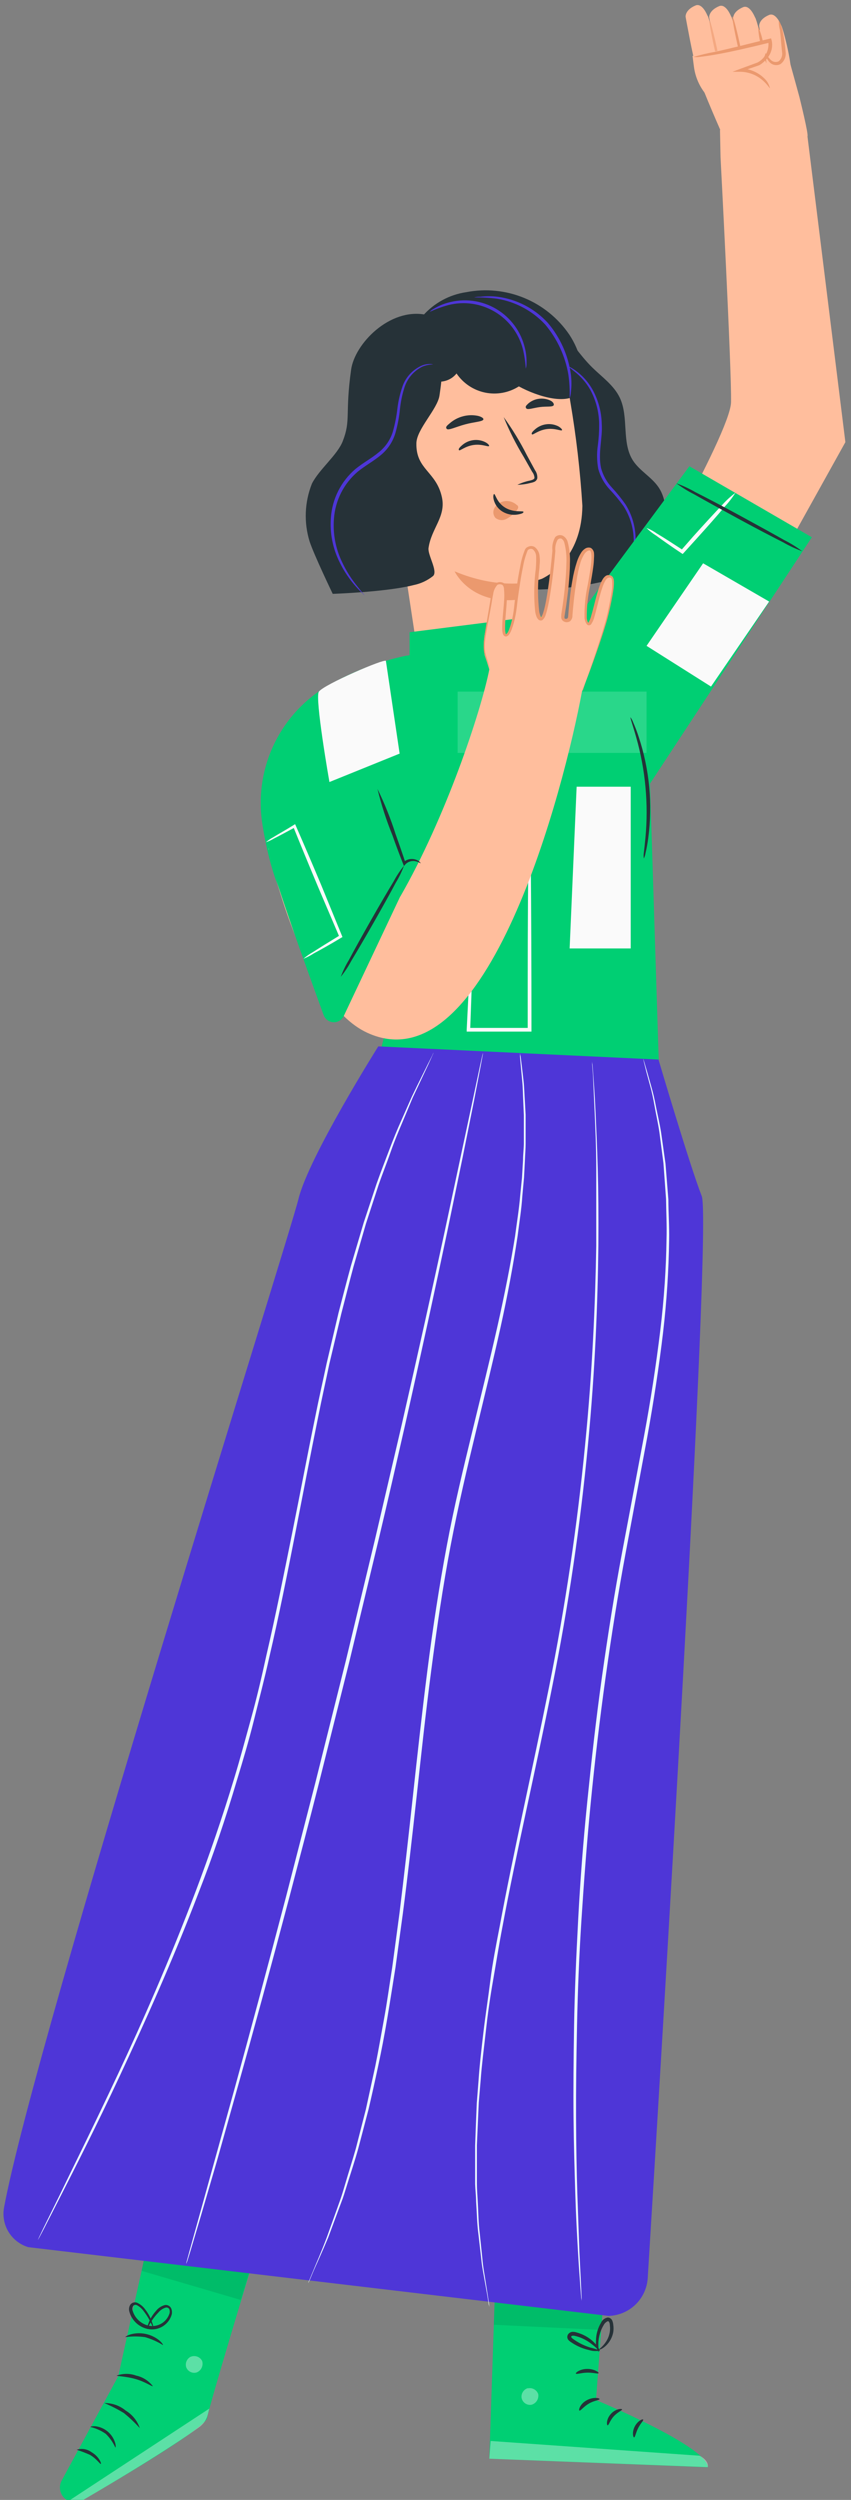 <?xml version="1.0" encoding="UTF-8"?> <svg xmlns="http://www.w3.org/2000/svg" width="124" height="364" viewBox="0 0 124 364" fill="none"><rect x="0" y="0" width="124" height="364" fill="#808080" stroke="none"/> <path d="M104.911 18.91L104.991 22.91C104.991 22.91 106.621 53.91 106.521 58.57C106.421 63.23 90.871 89.82 90.871 89.82L100.371 105.38L123.181 64.38L117.721 20.38L117.591 19.29" fill="#FFBE9D"></path> <path d="M116.481 14.12C116.401 13.79 113.361 2.82 113.361 2.82L101.361 9.77C101.361 10.77 104.951 18.91 104.951 18.91L107.001 21.06C107.001 21.06 117.421 19.96 117.651 19.85C117.881 19.74 116.481 14.12 116.481 14.12Z" fill="#FFBE9D"></path> <path d="M113.791 3.63C113.791 3.63 113.861 3.72 113.911 3.87C114.371 5.09 115.701 10.6 115.091 11.01C114.481 11.42 112.421 11.52 112.091 10.83C111.761 10.14 110.621 3.83 110.621 3.83C110.621 3.83 110.501 2.83 112.081 2.17C113.071 1.78 113.791 3.63 113.791 3.63Z" fill="#FFBE9D"></path> <path d="M110 2.5C110 2.5 110.07 2.59 110.12 2.74C110.58 3.96 111.91 9.47 111.3 9.88C110.69 10.29 108.63 10.39 108.3 9.7C107.97 9.01 106.83 2.7 106.83 2.7C106.83 2.7 106.71 1.7 108.29 1.04C109.27 0.65 110 2.5 110 2.5Z" fill="#FFBE9D"></path> <path d="M106.51 2.35C106.51 2.35 106.58 2.44 106.63 2.59C107.09 3.81 108.42 9.32 107.81 9.73C107.2 10.14 105.14 10.24 104.81 9.55C104.48 8.86 103.34 2.55 103.34 2.55C103.34 2.55 103.22 1.55 104.8 0.89C105.79 0.5 106.51 2.35 106.51 2.35Z" fill="#FFBE9D"></path> <path d="M103.071 2.25C103.071 2.25 103.141 2.34 103.191 2.49C103.651 3.71 104.981 9.22 104.371 9.63C103.761 10.04 101.701 10.14 101.371 9.45C101.041 8.76 99.9 2.45 99.9 2.45C99.9 2.45 99.781 1.45 101.361 0.79C102.351 0.4 103.071 2.25 103.071 2.25Z" fill="#FFBE9D"></path> <path d="M111.671 9.23C111.642 8.302 111.497 7.382 111.241 6.49C111.099 5.587 110.84 4.706 110.471 3.87C110.499 4.797 110.644 5.718 110.901 6.61C111.043 7.513 111.302 8.393 111.671 9.23V9.23Z" fill="#EB996E"></path> <path d="M108.428 10.085C108.525 10.063 108.225 8.328 107.758 6.208C107.291 4.089 106.833 2.388 106.736 2.409C106.639 2.43 106.939 4.166 107.406 6.286C107.874 8.405 108.331 10.106 108.428 10.085Z" fill="#EB996E"></path> <g opacity="0.78"> <path opacity="0.78" d="M105.082 10.662C105.18 10.641 104.88 8.905 104.412 6.786C103.945 4.666 103.488 2.965 103.391 2.987C103.294 3.008 103.594 4.744 104.061 6.863C104.528 8.983 104.985 10.684 105.082 10.662Z" fill="#EB996E"></path> </g> <path d="M107.69 17.81L104 14.87C102.406 13.584 101.371 11.732 101.11 9.7L100.91 8.15L111.85 5.94C111.85 5.94 111.9 10.03 108.75 10.08L112.62 12.08L107.69 17.81Z" fill="#FFBE9D"></path> <path d="M112.191 12.86C112.141 12.86 111.901 12.41 111.241 11.8C110.33 10.956 109.142 10.476 107.901 10.45H106.731L107.831 10.04L110.381 9.1C110.89 8.831 111.31 8.42 111.592 7.919C111.874 7.417 112.005 6.845 111.971 6.27C111.961 6.182 111.944 6.095 111.921 6.01L112.231 6.18C109.161 6.94 106.381 7.58 104.351 7.93C103.351 8.11 102.511 8.22 101.941 8.29C101.643 8.335 101.339 8.335 101.041 8.29C102.106 7.976 103.188 7.722 104.281 7.53C106.281 7.09 109.041 6.4 112.111 5.64L112.351 5.58L112.421 5.81C112.454 5.928 112.478 6.048 112.491 6.17C112.575 6.871 112.408 7.58 112.021 8.17C111.669 8.707 111.201 9.158 110.651 9.49L108.081 10.38L108.011 9.96C109.347 10.016 110.607 10.594 111.521 11.57C111.856 11.932 112.087 12.378 112.191 12.86V12.86Z" fill="#EB996E"></path> <path d="M111.531 7.77C111.621 7.72 111.801 8.26 112.361 8.77C112.508 8.902 112.691 8.988 112.887 9.017C113.083 9.045 113.283 9.015 113.461 8.93C113.656 8.766 113.803 8.555 113.889 8.316C113.975 8.077 113.997 7.82 113.951 7.57C113.821 6.33 113.751 5.17 113.641 4.37C113.528 3.932 113.471 3.482 113.471 3.03C113.531 3.03 113.781 3.47 114.001 4.29C114.232 5.361 114.389 6.447 114.471 7.54C114.524 7.881 114.481 8.23 114.347 8.548C114.213 8.866 113.993 9.14 113.711 9.34C113.45 9.472 113.153 9.514 112.865 9.459C112.578 9.405 112.317 9.258 112.121 9.04C111.881 8.784 111.703 8.476 111.601 8.14C111.511 7.92 111.491 7.79 111.531 7.77Z" fill="#EB996E"></path> <path d="M74.141 44C76.801 43.84 79.271 45.46 81.141 47.4C83.011 49.34 84.401 51.64 86.301 53.51C87.721 54.9 89.441 56.1 90.301 57.89C91.671 60.75 90.521 64.44 92.251 67.09C93.251 68.59 94.941 69.46 95.951 70.94C97.211 72.79 97.111 75.21 96.831 77.43C96.768 78.99 96.223 80.492 95.271 81.73C94.379 82.559 93.298 83.157 92.121 83.47C83.393 86.423 73.968 86.625 65.121 84.05" fill="#263238"></path> <path d="M55.811 61.88C55.583 60.054 55.724 58.201 56.226 56.43C56.727 54.66 57.579 53.008 58.731 51.573C59.883 50.138 61.311 48.949 62.931 48.075C64.55 47.202 66.329 46.663 68.161 46.49C71.71 46.216 75.23 47.304 78.005 49.533C80.781 51.762 82.603 54.965 83.101 58.49C83.956 63.508 84.544 68.569 84.861 73.65C84.771 80.7 80.641 83.45 78.971 84.27C78.368 84.488 77.745 84.642 77.111 84.73V84.73V84.78L78.681 92.88C79.391 98.19 76.431 102.88 71.131 103.69C65.831 104.5 61.661 100.39 60.851 95.08L55.811 61.88Z" fill="#FFBE9D"></path> <path d="M81.89 62.64C81.77 62.8 80.89 62.31 79.65 62.48C78.41 62.65 77.65 63.38 77.52 63.25C77.39 63.12 77.52 62.91 77.89 62.58C78.354 62.147 78.941 61.867 79.57 61.78C80.191 61.692 80.824 61.8 81.38 62.09C81.78 62.33 81.95 62.57 81.89 62.64Z" fill="#263238"></path> <path d="M71.261 64.95C71.141 65.11 70.261 64.62 69.021 64.79C67.781 64.96 67.021 65.69 66.891 65.56C66.761 65.43 66.891 65.22 67.261 64.89C67.725 64.457 68.312 64.177 68.941 64.09C69.562 64.002 70.195 64.11 70.751 64.4C71.161 64.63 71.321 64.87 71.261 64.95Z" fill="#263238"></path> <path d="M75.391 70.59C75.992 70.302 76.627 70.09 77.281 69.96C77.581 69.88 77.861 69.78 77.881 69.57C77.858 69.252 77.74 68.949 77.541 68.7L76.301 66.51C75.177 64.664 74.204 62.731 73.391 60.73C74.66 62.48 75.787 64.329 76.761 66.26L77.961 68.47C78.204 68.809 78.321 69.223 78.291 69.64C78.262 69.755 78.208 69.861 78.131 69.951C78.055 70.041 77.959 70.113 77.851 70.16C77.688 70.231 77.516 70.282 77.341 70.31C76.705 70.485 76.05 70.579 75.391 70.59Z" fill="#263238"></path> <path d="M77.07 84.77C77.07 84.77 72.51 85.82 66.24 83.19C66.24 83.19 68.95 89.02 77.49 86.95L77.07 84.77Z" fill="#EB996E"></path> <path d="M75.31 73.54C75.046 73.294 74.725 73.117 74.376 73.026C74.027 72.936 73.66 72.933 73.31 73.02C73.05 73.083 72.806 73.198 72.591 73.358C72.376 73.518 72.196 73.719 72.06 73.95C71.929 74.172 71.869 74.43 71.888 74.687C71.908 74.945 72.007 75.19 72.17 75.39C72.393 75.576 72.666 75.691 72.954 75.722C73.243 75.752 73.534 75.695 73.79 75.56C74.323 75.278 74.796 74.894 75.18 74.43C75.301 74.316 75.399 74.18 75.47 74.03C75.504 73.958 75.515 73.877 75.502 73.799C75.49 73.721 75.454 73.648 75.4 73.59" fill="#EB996E"></path> <path d="M72 71.93C72.19 71.93 72.38 73.19 73.63 73.93C74.88 74.67 76.23 74.34 76.27 74.52C76.31 74.7 76 74.82 75.42 74.92C74.664 75.041 73.888 74.893 73.23 74.5C72.6 74.12 72.141 73.511 71.95 72.8C71.81 72.28 71.91 71.93 72 71.93Z" fill="#263238"></path> <path d="M70.44 61.06C70.37 61.4 69.15 61.42 67.78 61.79C66.41 62.16 65.33 62.71 65.1 62.45C64.87 62.19 65.1 61.99 65.56 61.61C66.113 61.136 66.767 60.794 67.473 60.611C68.178 60.427 68.916 60.406 69.63 60.55C70.17 60.68 70.47 60.9 70.44 61.06Z" fill="#263238"></path> <path d="M80.682 59C80.512 59.3 79.682 59.14 78.682 59.27C77.682 59.4 76.882 59.72 76.682 59.46C76.482 59.2 76.682 59.04 77.002 58.73C77.451 58.356 78 58.122 78.581 58.057C79.162 57.991 79.75 58.096 80.272 58.36C80.602 58.55 80.752 58.82 80.682 59Z" fill="#263238"></path> <path d="M84.492 56.94C83.032 59.17 78.402 57.79 75.602 56.26C74.142 57.19 72.376 57.514 70.68 57.163C68.985 56.812 67.493 55.813 66.522 54.38C64.922 56.38 61.672 55.75 60.522 53.45C59.372 51.15 60.002 48 61.592 46C63.231 44.124 65.487 42.897 67.952 42.54C70.783 41.991 73.712 42.284 76.378 43.382C79.044 44.48 81.329 46.336 82.952 48.72C84.492 51.05 85.412 54.18 84.502 56.97" fill="#263238"></path> <path d="M62.002 45.819C56.752 44.819 51.692 50.05 51.162 53.819C50.252 60.319 51.162 61.13 49.942 64.24C49.172 66.24 46.502 68.34 45.452 70.419C44.381 73.105 44.261 76.076 45.112 78.84C45.772 80.84 48.482 86.469 48.482 86.469C48.482 86.469 56.292 86.21 60.282 85.189C61.313 84.98 62.28 84.528 63.102 83.87C63.852 83.18 62.292 80.799 62.442 79.79C62.852 76.909 65.012 75.249 64.392 72.4C63.572 68.629 60.602 68.4 60.672 64.57C60.672 62.52 63.762 59.569 64.042 57.569C64.322 55.569 65.502 48.469 62.042 45.849" fill="#263238"></path> <path d="M53.123 86.68C53.123 86.68 52.743 86.24 52.123 85.44C51.193 84.315 50.413 83.075 49.803 81.75C48.88 79.799 48.486 77.64 48.663 75.49C48.761 74.185 49.116 72.912 49.708 71.745C50.3 70.578 51.117 69.54 52.113 68.69C53.193 67.81 54.433 67.15 55.483 66.27C56.516 65.425 57.267 64.284 57.633 63C57.949 61.867 58.166 60.71 58.283 59.54C58.388 58.539 58.589 57.551 58.883 56.59C59.077 55.897 59.415 55.253 59.875 54.7C60.335 54.146 60.907 53.697 61.553 53.38C62.046 53.181 62.571 53.072 63.103 53.06C62.968 53.012 62.825 52.992 62.683 53C62.272 52.99 61.863 53.065 61.483 53.22C60.789 53.52 60.169 53.969 59.667 54.533C59.164 55.098 58.791 55.766 58.573 56.49C58.25 57.465 58.026 58.47 57.903 59.49C57.774 60.636 57.55 61.77 57.233 62.88C56.862 64.066 56.14 65.112 55.163 65.88C54.163 66.72 52.923 67.37 51.793 68.29C50.752 69.176 49.899 70.262 49.284 71.483C48.669 72.704 48.305 74.036 48.213 75.4C48.046 77.621 48.481 79.845 49.473 81.84C50.119 83.175 50.954 84.411 51.953 85.51C52.221 85.811 52.505 86.098 52.803 86.37C53.003 86.6 53.113 86.69 53.123 86.68Z" fill="#4E36D7"></path> <path d="M91.292 83.28C91.292 83.28 91.372 83.19 91.492 83C91.659 82.717 91.806 82.423 91.932 82.12C92.387 80.995 92.618 79.793 92.612 78.58C92.623 76.761 92.113 74.978 91.142 73.44C90.533 72.571 89.865 71.746 89.142 70.97C88.401 70.17 87.865 69.202 87.582 68.15C87.112 65.96 87.832 63.75 87.682 61.71C87.642 59.899 87.147 58.128 86.242 56.56C85.624 55.515 84.793 54.612 83.802 53.91C83.535 53.719 83.254 53.549 82.962 53.4C82.762 53.3 82.652 53.25 82.652 53.26C82.652 53.27 83.042 53.53 83.652 54.05C84.605 54.783 85.403 55.697 86.002 56.74C86.836 58.276 87.282 59.992 87.302 61.74C87.313 62.776 87.25 63.812 87.112 64.84C86.945 65.978 86.965 67.137 87.172 68.27C87.474 69.391 88.048 70.422 88.842 71.27C89.561 72.028 90.229 72.833 90.842 73.68C91.788 75.145 92.307 76.846 92.342 78.59C92.375 79.768 92.199 80.943 91.822 82.06C91.472 82.85 91.252 83.26 91.292 83.28Z" fill="#4E36D7"></path> <path d="M69.072 43.309C70.202 43.29 71.332 43.353 72.452 43.499C75.138 43.948 77.6 45.274 79.452 47.269C81.206 49.359 82.369 51.879 82.822 54.569C82.981 55.705 83.041 56.853 83.002 57.999C83.112 57.708 83.177 57.401 83.192 57.089C83.291 56.252 83.291 55.407 83.192 54.569C82.815 51.774 81.641 49.147 79.812 46.999C77.895 44.918 75.308 43.577 72.502 43.209C71.665 43.109 70.819 43.109 69.982 43.209C69.676 43.195 69.368 43.229 69.072 43.309Z" fill="#4E36D7"></path> <path d="M76.612 53.679C76.694 53.425 76.732 53.157 76.722 52.889C76.745 52.156 76.668 51.422 76.492 50.709C76.217 49.519 75.703 48.397 74.981 47.411C74.259 46.426 73.344 45.598 72.291 44.977C71.239 44.357 70.071 43.957 68.859 43.803C67.647 43.649 66.416 43.743 65.242 44.079C64.539 44.274 63.866 44.563 63.242 44.939C63.002 45.06 62.785 45.223 62.602 45.419C63.481 45.007 64.394 44.673 65.332 44.419C67.617 43.838 70.04 44.183 72.072 45.38C74.105 46.577 75.582 48.528 76.182 50.809C76.408 51.752 76.552 52.712 76.612 53.679V53.679Z" fill="#4E36D7"></path> <path d="M54.001 132.64C54.001 132.64 57.461 140.53 57.261 144.26C57.061 147.99 53.491 160.11 53.491 160.11L95.781 164.11L95.981 154.33L94.711 114.1L118.291 78.23L100.451 67.89L83.071 91.35L78.681 89.65L59.681 92.06V95.41L59.141 95.48C54.974 96.363 50.98 97.927 47.321 100.11C43.992 102.18 41.353 105.194 39.74 108.767C38.127 112.341 37.612 116.313 38.261 120.18C39.031 124.98 40.531 130.81 43.411 134.18C48.941 140.61 54.001 132.64 54.001 132.64Z" fill="url(#paint0_linear)"></path> <path d="M48.001 113.869C48.001 113.869 45.841 101.59 46.461 100.71C47.211 99.659 56.091 95.84 56.231 96.23L58.231 109.729L48.001 113.869Z" fill="#FAFAFA"></path> <path d="M84.022 114.55L83.002 138.1H91.902V114.55H84.022Z" fill="#FAFAFA"></path> <path d="M69.302 126.32C69.468 126.303 69.636 126.303 69.802 126.32H71.332L77.182 126.229H77.352V126.399C77.402 132.059 77.442 140.499 77.442 149.949V150.21H68.002V149.949L68.842 132.949L69.122 128.07L69.212 126.779C69.213 126.638 69.23 126.497 69.262 126.359C69.275 126.523 69.275 126.686 69.262 126.85V128.189L69.122 133.13L68.512 149.929L68.262 149.669H77.152L76.892 149.929C76.892 140.479 76.892 132.03 76.982 126.38L77.152 126.549L71.402 126.46H69.832C69.652 126.425 69.475 126.378 69.302 126.32V126.32Z" fill="#FAFAFA"></path> <path d="M103.601 99.969L94.211 94.04L102.451 82.019L112.071 87.59L103.601 99.969Z" fill="#FAFAFA"></path> <g opacity="0.4"> <path opacity="0.4" d="M94.212 100.7H66.682V109.63H94.212V100.7Z" fill="white"></path> </g> <path d="M93.811 125C93.766 124.725 93.766 124.445 93.811 124.17C93.881 123.65 93.961 122.89 94.051 121.95C94.505 117.055 94.051 112.119 92.711 107.39C92.201 105.58 91.791 104.48 91.871 104.45C92.04 104.67 92.172 104.917 92.261 105.18C92.564 105.866 92.831 106.567 93.061 107.28C94.633 112.018 95.112 117.05 94.461 122C94.366 122.746 94.233 123.487 94.061 124.22C94.021 124.491 93.936 124.755 93.811 125V125Z" fill="#263238"></path> <path d="M107.161 71.749C106.696 72.492 106.156 73.185 105.551 73.82C104.551 75.049 103.041 76.73 101.391 78.559L99.621 80.51L99.471 80.669L99.291 80.549C97.781 79.549 96.491 78.629 95.581 77.969C95.075 77.657 94.608 77.284 94.191 76.859C94.744 77.079 95.267 77.365 95.751 77.71C96.751 78.29 98.031 79.139 99.561 80.129H99.241L100.991 78.129C102.631 76.299 104.151 74.659 105.261 73.49C105.836 72.848 106.472 72.266 107.161 71.749Z" fill="#FAFAFA"></path> <path d="M116.891 80.26C115.932 79.91 115.005 79.478 114.121 78.97C112.441 78.12 110.121 76.91 107.601 75.54C105.081 74.17 102.791 72.91 101.151 71.98C100.239 71.519 99.37 70.98 98.551 70.37C99.509 70.719 100.436 71.151 101.321 71.66C103.001 72.51 105.321 73.72 107.841 75.09C110.361 76.46 112.651 77.72 114.291 78.65C115.202 79.111 116.072 79.649 116.891 80.26Z" fill="#263238"></path> <path d="M21.77 325.5L17.23 346L9 361.16C8.857 361.42 8.769 361.707 8.741 362.003C8.714 362.299 8.749 362.597 8.843 362.879C8.937 363.161 9.088 363.42 9.287 363.641C9.487 363.861 9.729 364.038 10 364.16V364.16C10.316 364.309 10.663 364.379 11.011 364.363C11.36 364.348 11.7 364.247 12 364.07C15.84 361.85 29.93 353.61 30.18 352.07C30.47 350.31 36.4 330.77 36.4 330.77L21.77 325.5Z" fill="url(#paint1_linear)"></path> <g opacity="0.6"> <path opacity="0.6" d="M10 364.15L30.49 350.71L30.28 351.57C30.091 352.324 29.637 352.984 29 353.43C27.33 354.63 22.66 357.86 12 364.08C11.697 364.253 11.357 364.35 11.009 364.362C10.66 364.374 10.314 364.301 10 364.15V364.15Z" fill="white"></path> </g> <g opacity="0.6"> <path opacity="0.6" d="M27.88 343.11C27.583 343.232 27.342 343.461 27.203 343.751C27.065 344.041 27.038 344.372 27.13 344.68C27.241 344.979 27.462 345.225 27.748 345.366C28.035 345.507 28.364 345.534 28.669 345.44C28.984 345.31 29.238 345.069 29.384 344.762C29.53 344.455 29.557 344.105 29.459 343.78C29.311 343.48 29.052 343.249 28.737 343.136C28.422 343.022 28.076 343.034 27.77 343.17" fill="white"></path> </g> <path d="M16.81 356.38C16.473 355.632 15.998 354.953 15.41 354.38C14.733 353.909 13.973 353.57 13.17 353.38C13.17 353.33 13.46 353.23 13.95 353.28C14.594 353.367 15.2 353.635 15.697 354.053C16.195 354.471 16.563 355.021 16.76 355.64C16.91 356.07 16.86 356.38 16.81 356.38Z" fill="#263238"></path> <path d="M14.69 358.76C14.57 358.82 14.08 358 13.1 357.44C12.472 357.156 11.827 356.909 11.17 356.7C11.532 356.581 11.917 356.551 12.293 356.612C12.668 356.673 13.024 356.823 13.33 357.05C14.45 357.69 14.81 358.73 14.69 358.76Z" fill="#263238"></path> <path d="M20.371 353.55C19.654 352.76 18.878 352.025 18.051 351.35C17.139 350.797 16.186 350.312 15.201 349.9C16.339 349.882 17.446 350.272 18.321 351C19.284 351.581 20.011 352.484 20.371 353.55V353.55Z" fill="#263238"></path> <path d="M22.27 347.44C22.19 347.55 21.18 346.8 19.72 346.39C18.26 345.98 17 346 17 345.9C17.917 345.567 18.923 345.567 19.84 345.9C20.807 346.108 21.669 346.654 22.27 347.44V347.44Z" fill="#263238"></path> <path d="M23.75 341.46C22.933 340.956 22.052 340.565 21.13 340.3C20.178 340.169 19.212 340.169 18.26 340.3C18.26 340.25 18.52 340.05 19.06 339.89C19.766 339.702 20.506 339.683 21.222 339.832C21.937 339.981 22.608 340.296 23.18 340.75C23.61 341.12 23.79 341.42 23.75 341.46Z" fill="#263238"></path> <path d="M21.441 339.16C21.435 338.891 21.49 338.625 21.601 338.38C21.843 337.689 22.22 337.053 22.711 336.51C23.035 336.081 23.492 335.772 24.011 335.63C24.186 335.598 24.366 335.621 24.527 335.697C24.689 335.772 24.823 335.895 24.911 336.05C25.066 336.359 25.101 336.715 25.011 337.05C24.804 337.729 24.363 338.313 23.765 338.697C23.169 339.082 22.455 339.242 21.751 339.15C21.059 339.051 20.413 338.749 19.893 338.283C19.373 337.816 19.004 337.206 18.831 336.53C18.788 336.359 18.784 336.182 18.816 336.009C18.849 335.836 18.919 335.673 19.021 335.53C19.141 335.389 19.303 335.292 19.484 335.252C19.664 335.213 19.853 335.233 20.021 335.31C20.491 335.536 20.894 335.88 21.191 336.31C21.635 336.886 21.974 337.536 22.191 338.23C22.293 338.477 22.34 338.743 22.331 339.01C21.989 338.112 21.517 337.27 20.931 336.51C20.671 336.144 20.329 335.846 19.931 335.64C19.841 335.599 19.741 335.589 19.645 335.611C19.55 335.632 19.464 335.685 19.401 335.76C19.342 335.86 19.304 335.971 19.29 336.086C19.277 336.202 19.287 336.319 19.321 336.43C19.488 337.009 19.819 337.528 20.272 337.925C20.726 338.322 21.284 338.581 21.881 338.67C22.474 338.738 23.073 338.603 23.58 338.287C24.086 337.971 24.471 337.493 24.671 336.93C24.755 336.704 24.755 336.455 24.671 336.23C24.624 336.144 24.552 336.074 24.464 336.031C24.376 335.988 24.277 335.974 24.181 335.99C23.744 336.113 23.357 336.368 23.071 336.72C22.384 337.428 21.832 338.254 21.441 339.16V339.16Z" fill="#263238"></path> <g opacity="0.3"> <path opacity="0.3" d="M21.241 327.73L20.631 330.65L35.091 334.89L36.331 330.79L21.771 325.5L21.241 327.73Z" fill="black"></path> </g> <path d="M88.061 333.09L86.841 349.46C86.841 349.46 103.071 356.2 103.141 359.25L71.301 358L72.161 332.41L88.061 333.09Z" fill="url(#paint2_linear)"></path> <g opacity="0.6"> <path opacity="0.6" d="M77.001 347.7C76.683 347.772 76.403 347.961 76.218 348.23C76.033 348.498 75.955 348.827 76.001 349.15C76.062 349.47 76.246 349.754 76.513 349.94C76.78 350.127 77.109 350.202 77.431 350.15C77.759 350.062 78.043 349.857 78.227 349.572C78.412 349.288 78.485 348.945 78.431 348.61C78.323 348.291 78.097 348.027 77.798 347.872C77.5 347.718 77.153 347.684 76.831 347.78" fill="white"></path> </g> <g opacity="0.6"> <path opacity="0.6" d="M71.301 358L71.491 355.42L101.941 357.57C101.941 357.57 103.331 358.24 103.131 359.23L71.301 358Z" fill="white"></path> </g> <path d="M87.361 349.32C87.361 349.48 86.571 349.52 85.781 349.99C84.991 350.46 84.561 351.1 84.421 350.99C84.281 350.88 84.551 349.99 85.511 349.48C86.471 348.97 87.401 349.17 87.361 349.32Z" fill="#263238"></path> <path d="M90.641 350.83C90.641 350.98 89.991 351.22 89.431 351.83C88.871 352.44 88.701 353.16 88.541 353.14C88.381 353.12 88.321 352.24 89.021 351.47C89.721 350.7 90.651 350.68 90.641 350.83Z" fill="#263238"></path> <path d="M92.392 354.9C92.252 354.9 92.062 354.14 92.492 353.31C92.922 352.48 93.662 352.16 93.722 352.31C93.782 352.46 93.312 352.88 92.972 353.57C92.632 354.26 92.542 354.89 92.392 354.9Z" fill="#263238"></path> <path d="M87.221 345.55C87.151 345.69 86.441 345.45 85.561 345.47C84.681 345.49 83.981 345.75 83.911 345.61C83.841 345.47 84.511 344.94 85.551 344.93C86.591 344.92 87.311 345.43 87.221 345.55Z" fill="#263238"></path> <g opacity="0.3"> <path opacity="0.3" d="M87.811 336.33L87.601 339.25L71.961 338.5L72.071 335.12L87.811 336.33Z" fill="black"></path> </g> <path d="M87.412 342.249C86.885 342.37 86.335 342.346 85.822 342.179C85.25 342.054 84.696 341.859 84.171 341.599C83.86 341.447 83.559 341.273 83.272 341.079C83.096 340.974 82.937 340.843 82.802 340.689C82.71 340.571 82.66 340.425 82.66 340.274C82.66 340.124 82.71 339.978 82.802 339.859C82.883 339.754 82.987 339.67 83.107 339.612C83.227 339.555 83.359 339.527 83.492 339.529C83.692 339.537 83.891 339.574 84.082 339.639C84.426 339.735 84.761 339.862 85.082 340.019C85.607 340.276 86.09 340.614 86.511 341.019C87.222 341.729 87.451 342.319 87.401 342.349C87.352 342.379 86.992 341.899 86.261 341.349C85.837 341.004 85.37 340.715 84.871 340.489C84.581 340.359 84.28 340.252 83.972 340.169C83.641 340.069 83.352 340.049 83.261 340.169C83.171 340.289 83.261 340.249 83.261 340.349C83.361 340.462 83.475 340.559 83.602 340.639C83.865 340.825 84.139 340.995 84.421 341.149C84.907 341.413 85.416 341.631 85.942 341.799C86.441 341.915 86.933 342.065 87.412 342.249V342.249Z" fill="#263238"></path> <path d="M87.201 342.459C86.916 341.992 86.79 341.445 86.841 340.899C86.833 339.953 87.086 339.022 87.571 338.209C87.66 338.008 87.799 337.832 87.973 337.697C88.148 337.563 88.353 337.474 88.571 337.439C88.713 337.448 88.849 337.497 88.964 337.58C89.079 337.663 89.168 337.778 89.221 337.909C89.295 338.099 89.343 338.297 89.361 338.499C89.415 338.854 89.415 339.215 89.361 339.569C89.251 340.162 88.997 340.718 88.621 341.189C87.971 341.989 87.311 342.189 87.301 342.099C87.291 342.009 87.801 341.739 88.301 340.969C88.593 340.523 88.784 340.018 88.861 339.489C88.904 339.184 88.904 338.875 88.861 338.569C88.861 338.229 88.711 337.949 88.581 337.979C88.451 338.009 88.141 338.219 88.001 338.479C87.833 338.749 87.689 339.034 87.571 339.329C87.374 339.836 87.249 340.368 87.201 340.909C87.141 341.849 87.281 342.439 87.201 342.459Z" fill="#263238"></path> <path d="M47.731 123.38L55.971 123.84C56.552 126.153 57.332 128.411 58.301 130.59C64.931 119.08 70.071 103.66 71.301 97.47C71.111 96.85 70.891 96.17 70.621 95.4C70.422 94.245 70.456 93.062 70.721 91.92C70.941 90.54 71.331 88.68 71.441 87.82C71.791 85.2 72.211 84.82 73.131 85.09C74.371 85.49 72.621 92.44 73.641 92.59C74.191 92.67 74.861 90.29 75.051 88.34C75.241 86.39 76.131 80.34 76.771 79.98C77.721 79.39 78.541 80.32 78.301 82.27C78.061 84.22 77.751 90.11 78.791 90.19C79.831 90.27 80.661 80.3 80.661 80.3C80.661 80.3 80.501 78.13 81.661 78.18C83.821 78.27 82.131 88.78 81.951 89.77C81.821 90.46 82.951 90.59 83.041 89.84C83.131 89.09 83.661 79.84 85.861 79.95C87.551 80.01 84.551 88.61 85.501 90.6C86.451 92.59 87.101 83.83 88.711 83.95C89.311 83.95 89.711 84.11 88.651 89.07C87.581 93.011 86.296 96.89 84.801 100.69C82.251 114.44 71.061 158.44 53.521 150.38C43.701 145.87 39.121 123.56 39.121 123.56L47.731 123.38Z" fill="#FFBE9D"></path> <path d="M84.892 100.7C84.907 100.597 84.934 100.497 84.972 100.4L85.262 99.53L86.412 96.21C86.902 94.77 87.502 93 88.102 90.92C88.412 89.92 88.652 88.76 88.882 87.55C88.992 86.95 89.112 86.33 89.182 85.69C89.208 85.357 89.208 85.023 89.182 84.69C89.182 84.36 89.112 84.1 88.852 84.09C88.592 84.08 88.402 84.24 88.222 84.52C88.052 84.815 87.911 85.127 87.802 85.45C87.572 86.11 87.382 86.81 87.202 87.53C87.022 88.25 86.852 88.99 86.632 89.74C86.538 90.154 86.368 90.547 86.132 90.9C86.071 90.969 85.991 91.018 85.902 91.04C85.847 91.052 85.789 91.052 85.734 91.04C85.679 91.028 85.627 91.004 85.582 90.97C85.485 90.879 85.406 90.771 85.352 90.65C85.26 90.447 85.199 90.231 85.172 90.01C85.134 88.329 85.302 86.65 85.672 85.01C85.812 84.17 85.972 83.32 86.082 82.45C86.139 82.022 86.172 81.591 86.182 81.16C86.182 80.76 86.132 80.23 85.952 80.16C85.772 80.09 85.352 80.32 85.142 80.68C84.91 81.052 84.725 81.452 84.592 81.87C84.326 82.763 84.129 83.676 84.002 84.6C83.842 85.52 83.722 86.46 83.612 87.42L83.472 88.86L83.412 89.59C83.421 89.747 83.397 89.904 83.34 90.051C83.283 90.198 83.195 90.33 83.082 90.44C82.936 90.544 82.761 90.6 82.582 90.6C82.403 90.6 82.228 90.544 82.082 90.44C82.001 90.386 81.932 90.315 81.88 90.232C81.829 90.149 81.795 90.056 81.782 89.96C81.768 89.87 81.768 89.779 81.782 89.69V89.51L82.002 88.04C82.142 87.04 82.262 86.04 82.352 85.04C82.442 84.04 82.512 83.04 82.532 82.04C82.583 81.031 82.482 80.019 82.232 79.04C82.175 78.79 82.025 78.572 81.812 78.43C81.71 78.398 81.6 78.398 81.498 78.43C81.396 78.462 81.307 78.525 81.242 78.61C80.973 79.108 80.861 79.677 80.922 80.24V80.24C80.742 82.24 80.532 84.15 80.242 86.05C80.092 87.05 79.942 87.94 79.702 88.88C79.642 89.113 79.572 89.347 79.492 89.58C79.411 89.862 79.247 90.112 79.022 90.3C78.918 90.35 78.8 90.364 78.687 90.338C78.575 90.313 78.474 90.25 78.402 90.16C78.302 90.049 78.224 89.92 78.172 89.78C78.085 89.547 78.021 89.306 77.982 89.06C77.796 87.235 77.796 85.395 77.982 83.57C78.102 82.719 78.149 81.859 78.122 81C78.115 80.81 78.07 80.624 77.989 80.452C77.908 80.28 77.793 80.126 77.652 80C77.589 79.958 77.519 79.931 77.444 79.919C77.37 79.907 77.294 79.91 77.222 79.93C77.141 79.953 77.064 79.987 76.992 80.03C76.936 80.065 76.894 80.118 76.872 80.18C76.57 80.934 76.348 81.719 76.212 82.52C76.042 83.32 75.902 84.12 75.782 84.91C75.662 85.7 75.542 86.48 75.442 87.24C75.342 88 75.282 88.77 75.132 89.52C75.002 90.26 74.805 90.986 74.542 91.69C74.474 91.868 74.394 92.042 74.302 92.21C74.182 92.37 74.122 92.57 73.792 92.67C73.712 92.684 73.63 92.674 73.555 92.642C73.481 92.61 73.417 92.557 73.372 92.49C73.312 92.394 73.269 92.289 73.242 92.18C73.201 91.996 73.178 91.808 73.172 91.62C73.172 90.19 73.362 88.88 73.442 87.62C73.498 87.014 73.498 86.405 73.442 85.8C73.442 85.53 73.322 85.21 73.162 85.15C73.056 85.099 72.94 85.072 72.822 85.072C72.704 85.072 72.588 85.099 72.482 85.15C72.135 85.529 71.918 86.009 71.862 86.52C71.742 87.04 71.692 87.52 71.592 88.05C71.242 90.05 70.872 91.74 70.692 93.13C70.607 93.744 70.607 94.366 70.692 94.98C70.812 95.49 70.982 95.98 71.072 96.29L71.312 97.1C71.346 97.19 71.37 97.284 71.382 97.38C71.335 97.294 71.298 97.204 71.272 97.11L70.982 96.32C70.862 95.96 70.692 95.55 70.542 95.01C70.452 94.38 70.452 93.74 70.542 93.11C70.692 91.69 71.032 90 71.352 88.01C71.442 87.52 71.492 87.01 71.602 86.46C71.656 86.185 71.73 85.915 71.822 85.65C71.911 85.343 72.097 85.073 72.352 84.88C72.506 84.8 72.678 84.758 72.852 84.758C73.026 84.758 73.197 84.8 73.352 84.88C73.742 85.1 73.762 85.48 73.832 85.78C73.891 86.409 73.891 87.041 73.832 87.67C73.772 88.94 73.572 90.28 73.602 91.67C73.608 91.831 73.628 91.992 73.662 92.15C73.662 92.31 73.782 92.38 73.762 92.34C73.742 92.3 73.922 92.2 73.992 92.07C74.072 91.921 74.142 91.768 74.202 91.61C74.449 90.928 74.633 90.225 74.752 89.51C74.892 88.79 74.942 88.03 75.042 87.25C75.142 86.47 75.252 85.69 75.372 84.9C75.492 84.11 75.632 83.3 75.802 82.49C75.941 81.639 76.175 80.807 76.502 80.01C76.567 79.879 76.668 79.768 76.792 79.69C76.902 79.625 77.019 79.575 77.142 79.54C77.277 79.504 77.418 79.498 77.556 79.52C77.693 79.543 77.825 79.594 77.942 79.67C78.136 79.826 78.296 80.02 78.413 80.24C78.53 80.46 78.601 80.702 78.622 80.95C78.683 81.404 78.683 81.865 78.622 82.32C78.622 82.75 78.532 83.19 78.502 83.63C78.343 85.417 78.363 87.216 78.562 89C78.595 89.211 78.648 89.419 78.722 89.62C78.752 89.7 78.796 89.775 78.852 89.84C78.852 90.04 78.852 89.84 78.852 89.92C78.852 90 78.852 89.92 78.852 89.85C78.956 89.711 79.037 89.555 79.092 89.39C79.162 89.18 79.232 88.96 79.292 88.74C79.522 87.85 79.672 86.91 79.822 85.97C80.102 84.08 80.312 82.15 80.492 80.19C80.41 79.495 80.558 78.793 80.912 78.19C81.055 78.055 81.234 77.964 81.428 77.93C81.622 77.897 81.822 77.921 82.002 78C82.178 78.096 82.333 78.227 82.457 78.385C82.581 78.543 82.671 78.725 82.722 78.92C82.989 79.951 83.097 81.016 83.042 82.08C83.042 83.08 82.952 84.14 82.862 85.16C82.772 86.18 82.642 87.16 82.502 88.16L82.272 89.64C82.212 89.95 82.272 89.96 82.272 90.05C82.329 90.089 82.397 90.109 82.467 90.109C82.536 90.109 82.604 90.089 82.662 90.05C82.772 89.98 82.782 89.83 82.802 89.56L82.862 88.83L83.002 87.38C83.112 86.38 83.232 85.47 83.402 84.53C83.555 83.594 83.779 82.672 84.072 81.77C84.22 81.313 84.425 80.876 84.682 80.47C84.82 80.247 85.004 80.057 85.222 79.91C85.345 79.818 85.489 79.758 85.641 79.736C85.792 79.713 85.947 79.728 86.092 79.78C86.219 79.861 86.327 79.969 86.407 80.097C86.486 80.225 86.536 80.37 86.552 80.52C86.573 80.756 86.573 80.994 86.552 81.23C86.54 81.682 86.504 82.132 86.442 82.58C86.322 83.46 86.172 84.31 86.022 85.16C85.656 86.754 85.482 88.385 85.502 90.02C85.52 90.195 85.564 90.367 85.632 90.53C85.661 90.591 85.698 90.648 85.742 90.7C85.742 90.7 85.742 90.7 85.742 90.7C85.742 90.7 85.742 90.7 85.742 90.64C85.931 90.33 86.069 89.993 86.152 89.64C86.372 88.91 86.542 88.17 86.732 87.45C86.922 86.73 87.112 86.02 87.362 85.34C87.482 84.992 87.636 84.657 87.822 84.34C87.922 84.172 88.05 84.023 88.202 83.9C88.29 83.829 88.392 83.778 88.502 83.75C88.608 83.732 88.716 83.732 88.822 83.75C88.937 83.762 89.047 83.804 89.14 83.873C89.233 83.941 89.306 84.034 89.352 84.14C89.422 84.318 89.459 84.508 89.462 84.7C89.467 85.034 89.447 85.368 89.402 85.7C89.322 86.35 89.202 86.98 89.082 87.58C88.842 88.79 88.572 89.92 88.252 90.96C87.622 93.04 86.992 94.8 86.482 96.24C85.972 97.68 85.532 98.78 85.242 99.53L84.902 100.38C84.911 100.487 84.907 100.594 84.892 100.7V100.7Z" fill="#EB996E"></path> <path d="M39.109 124.33C40.699 129.95 43.819 138.64 47.159 147.8C47.267 148.095 47.458 148.351 47.711 148.537C47.963 148.723 48.265 148.83 48.578 148.845C48.891 148.86 49.201 148.782 49.47 148.621C49.739 148.46 49.955 148.223 50.089 147.94L58.289 130.59C58.289 130.59 56.289 116.34 56.479 116.84C56.669 117.34 39.549 118.68 39.549 118.68L39.109 124.33Z" fill="url(#paint3_linear)"></path> <path d="M61.29 125.71C61.29 125.71 61.08 125.55 60.66 125.43C60.383 125.348 60.09 125.344 59.811 125.418C59.532 125.492 59.279 125.641 59.08 125.85L58.86 126.1L58.74 125.79C58.3 124.67 57.74 123.22 57.18 121.62C56.289 119.426 55.56 117.17 55 114.87C56.04 116.995 56.922 119.195 57.64 121.45C58.21 123.04 58.72 124.52 59.09 125.66L58.75 125.59C59.039 125.292 59.427 125.111 59.84 125.08C60.141 125.05 60.443 125.099 60.72 125.22C61.19 125.43 61.32 125.7 61.29 125.71Z" fill="#263238"></path> <path d="M49.66 142.22C49.977 141.364 50.375 140.54 50.85 139.76C51.64 138.27 52.77 136.24 54.04 134.01C55.31 131.78 56.49 129.77 57.36 128.33C57.789 127.523 58.295 126.759 58.87 126.05C58.553 126.906 58.155 127.73 57.68 128.51C56.89 130 55.76 132.03 54.49 134.26C53.22 136.49 52.04 138.5 51.17 139.94C50.741 140.747 50.236 141.51 49.66 142.22V142.22Z" fill="#263238"></path> <path d="M44.2 139.61C44.643 139.231 45.122 138.896 45.63 138.61C46.56 138.01 47.91 137.17 49.55 136.17L49.46 136.44L46.35 129.15C44.93 125.77 43.66 122.68 42.73 120.37L43 120.46C41.7 121.16 40.65 121.73 39.91 122.1C39.542 122.323 39.149 122.504 38.74 122.64C39.068 122.357 39.427 122.112 39.81 121.91C40.51 121.47 41.54 120.91 42.81 120.12L43 120L43.09 120.2C44.09 122.48 45.41 125.55 46.83 128.93L49.83 136.26L49.9 136.44L49.74 136.53C48.08 137.53 46.74 138.28 45.74 138.81C45.254 139.126 44.738 139.394 44.2 139.61V139.61Z" fill="#FAFAFA"></path> <path d="M88.691 337.21C90.155 337.165 91.55 336.576 92.603 335.557C93.655 334.537 94.289 333.162 94.381 331.7C96.091 304.02 103.791 178.11 102.251 174.16C100.511 169.72 95.951 154.28 95.951 154.28L55.121 152.36C55.121 152.36 45.001 168.42 43.491 174.57C42.181 180.08 5.191 296.63 0.591 321.42C0.363 322.649 0.597 323.919 1.249 324.986C1.901 326.053 2.923 326.841 4.121 327.2L88.691 337.21Z" fill="#4E36D7"></path> <path d="M63.18 153.26C63.18 153.26 63.13 153.41 63 153.7L62.41 155L60.14 159.82L58.65 163.37C58.1 164.67 57.5 166.07 56.96 167.63C56.42 169.19 55.76 170.81 55.15 172.58L53.32 178.19L51.51 184.43C50.92 186.61 50.36 188.89 49.74 191.25L48 198.55C47.47 201.09 46.88 203.69 46.35 206.38C45.25 211.74 44.18 217.38 43.03 223.24C41.88 229.1 40.68 235.14 39.24 241.3C38.56 244.39 37.76 247.41 37.02 250.4C36.28 253.39 35.41 256.3 34.54 259.16C32.85 264.87 31 270.31 29 275.43C25.09 285.67 21 294.68 17.5 302.17C14 309.66 10.93 315.65 8.83 319.77L6.4 324.52L5.75 325.75C5.6 326.02 5.51 326.16 5.51 326.16C5.51 326.16 5.57 326.01 5.7 325.73L6.3 324.48L8.66 319.69C10.66 315.53 13.66 309.52 17.18 302.02C20.7 294.52 24.68 285.5 28.56 275.26C30.49 270.14 32.37 264.71 34.1 259.01C34.97 256.16 35.75 253.24 36.57 250.27C37.39 247.3 38.11 244.27 38.78 241.18C40.21 235.03 41.41 228.98 42.58 223.18C43.75 217.38 44.82 211.69 45.93 206.32C46.46 203.63 47.06 201.03 47.6 198.49L49.33 191.14C49.95 188.78 50.53 186.5 51.13 184.32L53 178L54.86 172.39C55.48 170.63 56.13 168.99 56.71 167.45C57.29 165.91 57.88 164.45 58.45 163.2L60 159.7C61 157.61 61.82 156.01 62.36 154.91L62.99 153.67C63.09 153.4 63.18 153.26 63.18 153.26Z" fill="#ECF9FF"></path> <path d="M27.131 329.63C27.131 329.63 27.131 329.47 27.231 329.17L27.591 327.84L29.011 322.74L34.211 304C36.391 296.08 38.931 286.63 41.691 276.12L45.941 259.61L50.381 241.86L54.661 224.06L58.531 207.46C60.951 196.87 63.071 187.31 64.801 179.28L68.861 160.28L69.961 155.1L70.261 153.76C70.331 153.46 70.381 153.31 70.381 153.31C70.381 153.31 70.381 153.47 70.311 153.77L70.061 155.12L69.061 160.32L67.411 168.53L65.161 179.39C63.471 187.39 61.391 197 59.001 207.6C57.791 212.9 56.531 218.46 55.161 224.21L50.891 242L46.441 259.76C44.991 265.49 43.531 271.01 42.161 276.26C39.381 286.76 36.801 296.2 34.571 304.12L31.571 314.79L29.231 322.79L27.721 327.86L27.311 329.18C27.191 329.48 27.131 329.63 27.131 329.63Z" fill="#ECF9FF"></path> <path d="M75.78 153.33C75.78 153.33 75.78 153.49 75.86 153.8L76.03 155.17L76.29 157.41C76.39 158.29 76.41 159.32 76.49 160.48L76.59 162.31C76.59 162.977 76.59 163.643 76.59 164.31C76.59 164.977 76.59 165.71 76.59 166.51C76.59 167.27 76.52 168.07 76.49 168.89L76.36 171.44L76.11 174.14C76 176 75.67 178 75.42 180C74.8 184.09 73.98 188.55 72.93 193.29C71.88 198.03 70.64 203.08 69.36 208.39C68.08 213.7 66.76 219.28 65.65 225.11C64.54 230.94 63.65 237.02 62.83 243.27C62.01 249.52 61.36 255.64 60.71 261.55C60.06 267.46 59.41 273.16 58.71 278.55L57.63 286.46C57.22 289.02 56.84 291.46 56.43 293.9C56.02 296.34 55.58 298.6 55.11 300.81C54.64 303.02 54.17 305.13 53.7 307.14L52.2 312.85C51.7 314.64 51.14 316.31 50.66 317.85C50.41 318.63 50.19 319.39 49.94 320.11L49.17 322.17L47.83 325.78C46.94 327.91 46.18 329.54 45.69 330.66L45.13 332C45 332.28 44.92 332.42 44.92 332.42C44.92 332.42 44.92 332.27 45.08 331.98L45.61 330.7C46.07 329.57 46.8 327.94 47.61 325.79L48.91 322.17L49.65 320.1C49.9 319.38 50.11 318.62 50.35 317.83C50.81 316.26 51.35 314.59 51.85 312.83L53.31 307.13L54.69 300.8C55.14 298.59 55.53 296.28 55.97 293.9C56.41 291.52 56.74 289.02 57.15 286.47L58.21 278.56C58.88 273.14 59.52 267.44 60.16 261.56C60.8 255.68 61.47 249.56 62.27 243.27C63.07 236.98 64.01 230.92 65.1 225.08C66.19 219.24 67.55 213.65 68.84 208.34C70.13 203.03 71.38 198 72.45 193.26C73.52 188.52 74.41 184 75.05 180C75.31 178 75.64 176 75.79 174.16L76.06 171.47L76.21 168.93C76.21 168.11 76.32 167.32 76.33 166.56V164.36V162.36L76.25 160.54C76.19 159.39 76.19 158.36 76.1 157.48L75.89 155.24L75.77 153.86C75.78 153.5 75.78 153.33 75.78 153.33Z" fill="#ECF9FF"></path> <path d="M71.32 336C71.32 336 71.32 335.85 71.21 335.54L71.001 334.19L70.6 331.97C70.451 331.09 70.231 330.08 70.13 328.97L69.691 325.14C69.501 323.74 69.49 322.2 69.371 320.56C69.371 319.74 69.26 318.89 69.231 318.01V315.29V312.41L69.341 309.41L69.471 306.23L69.731 302.91C69.88 300.65 70.16 298.31 70.441 295.91C70.721 293.51 71.121 291 71.441 288.43C71.76 285.86 72.281 283.23 72.8 280.54C74.8 269.76 77.51 258.02 80.001 245.64C82.346 234 84.099 222.248 85.251 210.43C86.331 199.54 86.74 189.68 86.88 181.43C86.88 177.29 86.88 173.55 86.88 170.26C86.88 166.97 86.74 164.14 86.641 161.83C86.54 159.52 86.451 157.72 86.4 156.5L86.281 155C86.281 154.69 86.281 154.53 86.281 154.53C86.281 154.53 86.281 154.69 86.331 155L86.441 156.38C86.52 157.6 86.671 159.38 86.77 161.7C86.871 164.02 87.01 166.85 87.1 170.14C87.191 173.43 87.221 177.14 87.191 181.32C87.1 189.61 86.721 199.48 85.671 210.39C84.544 222.229 82.802 234.002 80.451 245.66C78.001 258 75.221 269.76 73.221 280.52C72.701 283.21 72.29 285.84 71.841 288.4C71.391 290.96 71.05 293.4 70.781 295.87C70.51 298.34 70.201 300.62 70.04 302.87L69.76 306.18L69.621 309.35L69.49 312.35C69.49 313.336 69.49 314.293 69.49 315.22C69.49 316.146 69.49 317.05 69.49 317.93C69.49 318.81 69.57 319.66 69.611 320.48C69.71 322.12 69.71 323.65 69.891 325.05L70.29 328.88C70.38 330.04 70.581 331.04 70.71 331.88L71.061 334.11L71.27 335.48C71.311 335.86 71.32 336 71.32 336Z" fill="#ECF9FF"></path> <path d="M93.73 154.18C93.73 154.18 93.79 154.33 93.88 154.63L94.27 155.96L94.88 158.12C95.164 159.107 95.398 160.109 95.58 161.12C95.8 162.25 96.11 163.5 96.33 164.89L96.97 169.42L97.39 174.66C97.39 176.52 97.54 178.49 97.5 180.55C97.435 185.045 97.142 189.534 96.62 194C96.05 198.82 95.27 203.95 94.3 209.32L91.16 226.13C90.07 232 89.11 238 88.24 244.24C87.37 250.48 86.66 256.57 86.08 262.47C85.5 268.37 85.08 274.08 84.73 279.47C84.38 284.86 84.18 290.08 84.08 294.93C83.98 299.78 83.92 304.29 83.94 308.41C83.96 312.53 84.02 316.26 84.13 319.53C84.24 322.8 84.35 325.62 84.43 327.92L84.69 333.22L84.75 334.6C84.75 334.91 84.75 335.07 84.75 335.07C84.75 335.07 84.75 334.91 84.69 334.6L84.58 333.22C84.5 332.01 84.35 330.22 84.22 327.92C84.09 325.62 83.93 322.8 83.83 319.53C83.73 316.26 83.61 312.53 83.57 308.4C83.53 304.27 83.57 299.76 83.65 294.91C83.73 290.06 83.96 284.91 84.25 279.43C84.54 273.95 84.97 268.27 85.57 262.36C86.17 256.45 86.84 250.36 87.72 244.11C88.6 237.86 89.56 231.8 90.66 225.97L93.83 209.16C94.83 203.8 95.6 198.69 96.19 193.88C96.78 189.07 97.06 184.57 97.12 180.45C97.18 178.39 97.07 176.45 97.05 174.58L96.67 169.36L96.08 164.84C95.87 163.46 95.58 162.21 95.38 161.07C95.18 159.93 94.97 158.93 94.72 158.07L94.16 156L93.83 154.66C93.75 154.34 93.73 154.18 93.73 154.18Z" fill="#ECF9FF"></path> <defs> <linearGradient id="paint0_linear" x1="15235.3" y1="9332.91" x2="1124.59" y2="16263.6" gradientUnits="userSpaceOnUse"> <stop stop-color="#00CF91"></stop> <stop offset="1" stop-color="#00CF60"></stop> </linearGradient> <linearGradient id="paint1_linear" x1="5244.88" y1="4067.86" x2="111.332" y2="6218.61" gradientUnits="userSpaceOnUse"> <stop stop-color="#00CF91"></stop> <stop offset="1" stop-color="#00CF60"></stop> </linearGradient> <linearGradient id="paint2_linear" x1="6097.02" y1="2916.83" x2="1428.12" y2="6176.44" gradientUnits="userSpaceOnUse"> <stop stop-color="#00CF91"></stop> <stop offset="1" stop-color="#00CF60"></stop> </linearGradient> <linearGradient id="paint3_linear" x1="3668.92" y1="3199.99" x2="-51.993" y2="4511.72" gradientUnits="userSpaceOnUse"> <stop stop-color="#00CF91"></stop> <stop offset="1" stop-color="#00CF60"></stop> </linearGradient> </defs> </svg> 